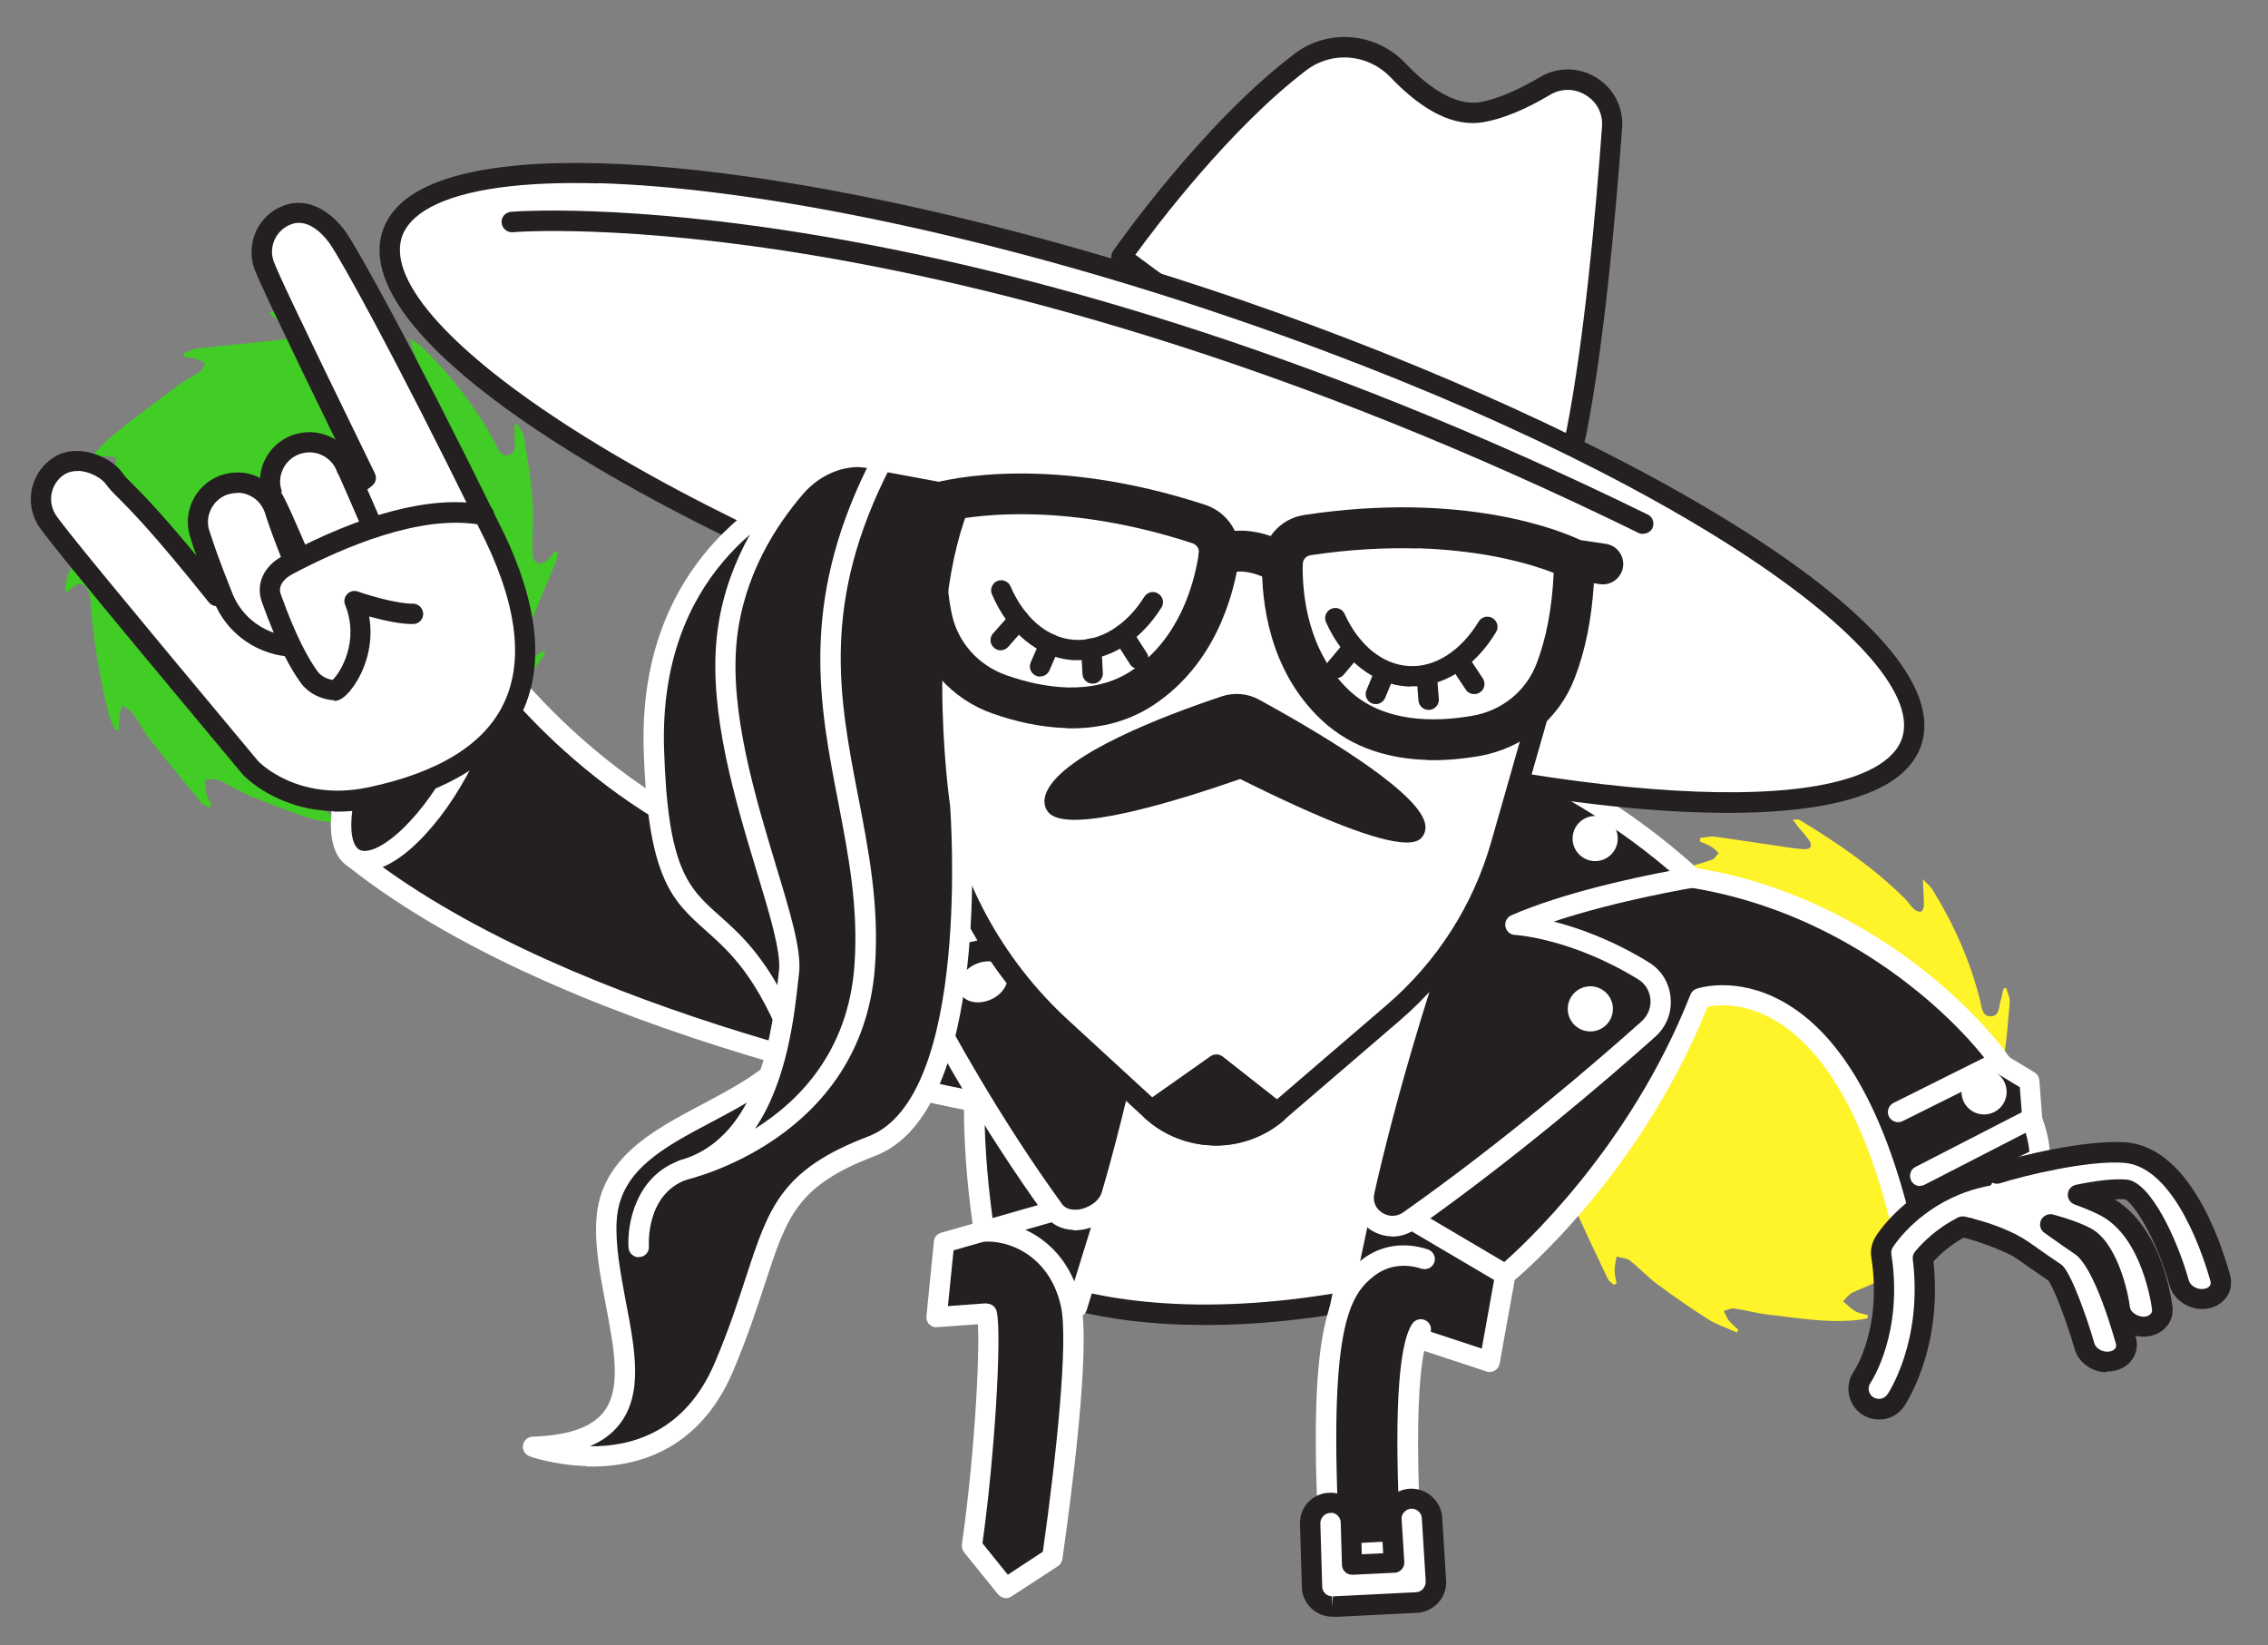 <svg width="637" height="462" viewBox="0 0 637 462" fill="none" xmlns="http://www.w3.org/2000/svg">
<rect x="0" y="0" width="637" height="462" fill="#808080" stroke="none"/>
<path d="M124.403 212.395C123.456 213.099 122.989 214.434 122.303 215.515C123.637 216.129 124.879 217.004 126.252 217.355C127.411 217.721 128.763 217.523 130.017 217.579C130.022 217.906 130.084 218.189 130.098 218.465C129.356 218.828 128.61 219.241 127.775 219.528C119.608 222.618 110.978 223.173 102.463 224.348C99.399 224.733 96.3 224.628 93.191 224.955C92.278 225.065 91.424 225.846 90.504 226.338C91.181 227.11 91.781 228.036 92.583 228.668C93.532 229.381 94.675 229.853 95.745 230.476C95.652 230.732 95.605 231.051 95.516 231.306C92.635 230.798 89.707 230.613 86.935 229.742C81.447 227.957 76.104 225.929 70.781 223.738C67.54 222.459 64.617 220.473 61.445 219.097C60.303 218.625 58.879 218.971 57.567 218.905C57.685 220.236 57.686 221.651 58.016 222.968C58.32 224.11 58.958 225.149 59.425 226.269C59.239 226.454 59 226.632 58.765 226.809C58.033 226.407 57.122 226.139 56.637 225.509C51.621 219.5 46.665 213.445 41.828 207.307C40.049 205.085 38.862 202.421 37.193 200.164C36.487 199.222 35.235 198.785 34.278 198.123C34.01 199.222 33.636 200.302 33.523 201.424C33.356 202.539 33.446 203.701 33.441 204.793C33.109 204.9 32.784 204.951 32.452 205.058C31.854 203.754 30.993 202.457 30.667 201.09C27.973 190.472 26.2 179.689 25.405 168.747C25.31 167.257 24.8 165.366 23.814 164.539C22.218 163.223 20.692 164.59 19.45 165.843C19.325 165.985 19.008 165.985 18.282 166.237C18.52 164.641 18.474 163.165 18.924 161.93C22.111 153.984 25.302 146.037 28.64 138.168C29.545 135.981 31.138 134.133 32.15 131.966C32.617 130.957 32.552 129.637 32.722 128.468C31.532 128.314 30.365 127.999 29.229 128.18C28.417 128.31 27.754 129.228 26.903 129.626C26.446 129.874 25.873 129.827 25.333 129.894C25.42 129.311 25.331 128.475 25.704 128.105C27.884 125.871 30.02 123.574 32.417 121.651C38.109 117.089 43.876 112.758 49.691 108.436C51.768 106.891 54.148 105.785 56.27 104.303C56.914 103.869 57.182 102.774 57.61 102.03C56.825 101.62 56.067 101.048 55.25 100.852C54.092 100.486 52.894 100.383 51.711 100.174C51.657 99.835 51.591 99.552 51.537 99.217C52.876 98.744 54.148 97.983 55.491 97.837C61.933 97.116 68.459 96.516 74.893 95.851C76.927 95.661 78.907 95.464 80.871 95.046C82.457 94.672 82.677 93.565 81.422 92.414C80.212 91.327 78.865 90.436 77.53 89.495C77.013 89.078 76.45 88.597 75.457 87.821C76.54 87.627 77.059 87.34 77.461 87.466C89.213 91.114 100.784 95.274 111.548 101.696C112.613 102.318 113.575 103.307 114.702 103.887C115.288 104.21 116.17 104.308 116.733 104.079C117.074 103.922 117.24 102.807 117.112 102.235C116.589 100.072 115.846 97.976 115.007 95.104C116.497 96.078 117.591 96.538 118.422 97.342C126.584 105.269 133.592 114.189 139.042 124.366C139.916 125.938 140.449 128.376 142.915 127.773C145.39 127.119 144.427 124.712 144.534 122.931C144.607 121.745 144.521 120.527 144.493 119.321C144.724 119.199 144.943 119.129 145.174 119.006C145.889 120.224 146.981 121.398 147.154 122.738C148.121 128.636 149.14 134.542 149.572 140.507C149.924 145.585 149.48 150.692 149.558 155.829C149.542 156.645 150.309 157.87 151.009 158.158C151.704 158.445 152.888 157.941 153.548 157.405C154.5 156.7 155.134 155.613 155.901 154.71C156.149 154.809 156.393 154.958 156.588 155.049C156.462 155.9 156.482 156.83 156.209 157.598C152.915 165.53 149.63 173.406 146.342 181.332C146.201 181.58 145.962 181.758 145.975 182.029C145.925 183.058 145.929 184.094 145.876 185.173C146.884 185.134 148.017 185.331 148.868 184.937C150.207 184.464 151.349 183.518 152.572 182.75C152.755 182.947 152.934 183.14 153.118 183.336C152.767 183.927 152.464 184.53 152.068 185.063C144.482 195.945 134.854 204.618 124.41 212.379L124.403 212.395Z" fill="#41CD25"/>
<path d="M520.443 362.91C519.351 363.36 518.572 364.541 517.642 365.421C518.785 366.342 519.775 367.495 521.021 368.172C522.054 368.81 523.413 368.95 524.616 369.311C524.541 369.629 524.531 369.919 524.477 370.189C523.669 370.36 522.845 370.578 521.964 370.652C513.289 371.648 504.786 370.072 496.243 369.126C493.178 368.749 490.199 367.887 487.105 367.444C486.193 367.326 485.174 367.874 484.161 368.126C484.628 369.04 484.983 370.086 485.606 370.894C486.351 371.818 487.344 372.555 488.229 373.421C488.076 373.647 487.952 373.945 487.804 374.17C485.135 372.972 482.341 372.076 479.867 370.552C474.983 367.478 470.3 364.203 465.675 360.775C462.846 358.741 460.499 356.099 457.761 353.989C456.768 353.252 455.303 353.238 454.047 352.852C453.836 354.173 453.49 355.545 453.488 356.902C453.503 358.083 453.866 359.247 454.045 360.448C453.819 360.582 453.544 360.695 453.273 360.809C452.661 360.24 451.844 359.758 451.528 359.028C448.136 351.974 444.815 344.889 441.628 337.753C440.448 335.163 439.949 332.29 438.884 329.692C438.43 328.607 437.323 327.876 436.558 326.999C436.029 328 435.402 328.955 435.017 330.015C434.582 331.055 434.384 332.205 434.113 333.261C433.764 333.284 433.437 333.254 433.089 333.276C432.829 331.865 432.311 330.398 432.33 328.992C432.318 318.038 433.24 307.149 435.149 296.345C435.422 294.878 435.391 292.919 434.638 291.876C433.412 290.209 431.598 291.161 430.087 292.071C429.93 292.178 429.623 292.101 428.858 292.167C429.479 290.678 429.796 289.235 430.535 288.149C435.571 281.225 440.612 274.301 445.775 267.49C447.188 265.591 449.185 264.19 450.697 262.336C451.397 261.473 451.657 260.177 452.108 259.085C450.992 258.644 449.938 258.053 448.792 257.95C447.973 257.878 447.106 258.605 446.183 258.783C445.679 258.911 445.135 258.725 444.595 258.658C444.822 258.114 444.941 257.282 445.393 257.014C448.054 255.383 450.687 253.678 453.482 252.401C460.118 249.372 466.77 246.586 473.466 243.819C475.859 242.83 478.437 242.34 480.857 241.423C481.588 241.16 482.116 240.165 482.713 239.547C482.052 238.958 481.458 238.218 480.714 237.827C479.681 237.189 478.544 236.796 477.449 236.304C477.479 235.961 477.485 235.67 477.515 235.333C478.928 235.202 480.347 234.776 481.686 234.964C488.108 235.842 494.583 236.859 500.983 237.789C503.001 238.104 504.97 238.398 506.976 238.474C508.606 238.5 509.09 237.48 508.155 236.057C507.248 234.706 506.16 233.513 505.096 232.273C504.697 231.742 504.27 231.138 503.496 230.142C504.594 230.22 505.168 230.068 505.527 230.289C516.027 236.704 526.227 243.572 535.09 252.434C535.971 253.298 536.662 254.493 537.612 255.33C538.101 255.787 538.931 256.098 539.534 256.014C539.903 255.945 540.337 254.905 540.353 254.319C540.375 252.094 540.168 249.88 540.059 246.89C541.265 248.199 542.212 248.913 542.822 249.896C548.794 259.581 553.404 269.945 556.195 281.147C556.657 282.885 556.577 285.38 559.116 285.399C561.675 285.371 561.332 282.801 561.871 281.101C562.233 279.969 562.447 278.767 562.716 277.591C562.969 277.529 563.199 277.514 563.453 277.453C563.847 278.808 564.619 280.214 564.458 281.555C563.952 287.511 563.493 293.486 562.451 299.375C561.549 304.385 559.867 309.228 558.685 314.228C558.469 315.015 558.913 316.39 559.522 316.841C560.125 317.29 561.397 317.09 562.168 316.733C563.264 316.282 564.144 315.383 565.109 314.696C565.325 314.853 565.526 315.057 565.692 315.193C565.361 315.987 565.153 316.894 564.7 317.571C559.564 324.455 554.45 331.287 549.321 338.166C549.124 338.373 548.848 338.486 548.794 338.752C548.494 339.738 548.244 340.743 547.928 341.776C548.915 341.985 549.966 342.453 550.887 342.28C552.301 342.149 553.64 341.512 555.014 341.066C555.144 341.302 555.269 341.533 555.399 341.769C554.915 342.256 554.473 342.767 553.959 343.185C543.938 351.879 532.48 357.929 520.453 362.897L520.443 362.91Z" fill="#FFF32A"/>
<g clip-path="url(#clip0_0_1)">
<path d="M133.764 178.546C133.764 178.546 167.029 230.451 227.244 244.962C287.516 259.474 288.534 312.061 288.534 312.061C288.534 312.061 165.079 292.951 99.527 241.098L133.707 178.545L133.764 178.546Z" fill="#241F20"/>
<path d="M288.51 314.917C288.51 314.917 288.281 314.91 288.167 314.907C286.916 314.7 163.19 295.068 97.862 243.393C96.744 242.504 96.444 241.01 97.108 239.773L131.288 177.219C131.771 176.319 132.7 175.774 133.673 175.744C134.702 175.716 135.66 176.201 136.149 177.072C136.477 177.595 169.551 228.181 227.893 242.238C289.585 257.077 291.407 311.515 291.39 312.085C291.366 312.942 291.058 313.733 290.413 314.286C289.885 314.785 289.193 314.993 288.451 314.972L288.51 314.917ZM103.263 240.348C161.585 285.197 264.962 305.049 285.431 308.659C284.049 296.966 275.743 259.539 226.594 247.743C174.891 235.303 143.195 196.524 134.067 183.982L103.263 240.348Z" fill="white"/>
<path d="M128.726 216.354C138.158 199.081 140.44 182.15 133.822 178.538C127.204 174.927 114.194 186.002 104.762 203.275C95.33 220.549 93.048 237.48 99.666 241.091C106.284 244.703 119.294 233.628 128.726 216.354Z" fill="#241F20"/>
<path d="M102.113 244.6C100.686 244.559 99.38 244.236 98.199 243.574C93.866 241.223 92.15 235.29 93.246 226.866C94.26 219.354 97.427 210.475 102.131 201.811C106.835 193.147 112.646 185.715 118.386 180.794C124.828 175.321 130.764 173.548 135.095 175.956C139.428 178.308 141.145 184.241 140.048 192.664C139.036 200.119 135.867 209.055 131.164 217.719C126.46 226.383 120.648 233.816 114.908 238.737C110.224 242.717 105.824 244.705 102.056 244.598L102.113 244.6ZM131.074 180.698C128.905 180.636 125.659 182.257 122.145 185.242C116.932 189.721 111.594 196.596 107.193 204.64C102.793 212.684 99.874 220.885 98.936 227.713C98.205 233.348 98.943 237.54 100.969 238.626C102.938 239.71 106.926 238.11 111.26 234.405C116.473 229.926 121.812 223.052 126.212 215.008C130.613 206.963 133.532 198.763 134.469 191.934C135.201 186.299 134.463 182.108 132.437 181.022C132.042 180.839 131.588 180.712 131.074 180.698Z" fill="white"/>
<path d="M289.731 334.261L277.929 353.406C277.929 353.406 289.144 366.922 329.656 368.989C370.111 371.054 408.932 358.277 408.932 358.277L425.672 229.872L298.115 288.626L289.729 334.318L289.731 334.261Z" fill="white"/>
<path d="M333.513 372.012C332.199 371.975 330.829 371.936 329.459 371.897C288.206 369.751 276.201 355.87 275.704 355.285C274.93 354.349 274.853 353.033 275.455 351.964L286.959 333.268L295.216 288.086C295.356 287.176 296.007 286.395 296.818 286.018L424.375 227.265C425.301 226.834 426.441 226.924 427.28 227.576C428.12 228.171 428.548 229.212 428.404 230.236L411.664 358.641C411.519 359.722 410.751 360.614 409.711 360.984C408.154 361.511 372.452 373.12 333.455 372.01L333.513 372.012ZM281.6 352.882C285.677 356.197 298.982 364.574 329.794 366.136C364.545 367.868 398.47 358.436 406.308 356.089L422.165 234.628L300.631 290.583L292.515 334.797C292.505 335.14 292.324 335.477 292.145 335.758L281.543 352.88L281.6 352.882Z" fill="#241F20"/>
<path d="M277.998 355.007C277.998 355.007 271.206 322.594 274.55 293.439L240.868 252.148L281.013 237.009L321.577 249.304L306.79 353.256L277.998 355.007Z" fill="#241F20"/>
<path d="M277.916 357.861C276.603 357.824 275.487 356.878 275.18 355.613C274.932 354.292 268.501 323.259 271.553 294.325L238.645 253.97C238.094 253.269 237.836 252.29 238.088 251.441C238.343 250.534 238.992 249.81 239.858 249.491L280.003 234.353C280.58 234.14 281.21 234.101 281.833 234.29L322.397 246.585C323.758 246.966 324.577 248.304 324.422 249.728L309.635 353.68C309.425 355.045 308.31 356.042 306.994 356.118L278.202 357.87C278.202 357.87 278.03 357.865 277.973 357.863L277.916 357.861ZM245.575 253.425L276.773 291.617C277.271 292.203 277.476 293.008 277.398 293.749C274.664 317.551 278.882 344.007 280.369 351.99L304.297 350.5L318.378 251.269L281.1 239.982L245.576 253.368L245.575 253.425Z" fill="white"/>
<path d="M422.77 357.928C422.77 357.928 458.337 328.948 477.434 280.362C477.434 280.362 515.459 267.448 533.967 343.955L572.728 325.235C572.728 325.235 574.172 316.649 562.989 299.992C551.806 283.336 519.625 253.57 475.199 246.478L425.615 229.871L392.679 357.129L422.711 357.984L422.77 357.928Z" fill="#241F20"/>
<path d="M422.689 360.782L392.656 359.928C391.8 359.903 390.955 359.479 390.46 358.78C389.966 358.08 389.762 357.217 389.957 356.366L422.837 229.106C423.031 228.312 423.562 227.699 424.259 227.319C424.955 226.938 425.756 226.904 426.551 227.098L476.135 243.706C522.608 251.141 554.909 282.738 565.379 298.347C576.891 315.47 575.772 324.693 575.573 325.658C575.432 326.569 574.839 327.351 574.026 327.785L535.265 346.506C534.512 346.884 533.598 346.858 532.809 346.493C532.019 346.128 531.468 345.426 531.264 344.564C522.06 306.54 508.08 291.803 497.954 286.202C489.46 281.447 482.355 282.158 479.596 282.708C460.347 330.605 426.113 358.938 424.651 360.096C424.124 360.538 423.432 360.747 422.747 360.727L422.689 360.782ZM396.416 354.322L421.766 355.043C427.097 350.453 457.775 322.591 474.778 279.315C475.087 278.524 475.733 277.914 476.54 277.651C477.002 277.493 487.557 274.023 500.498 281.132C516.195 289.749 528.09 309.511 535.912 339.84L569.979 323.443C569.774 320.58 568.442 313.173 560.658 301.583C550.625 286.672 519.771 256.487 474.777 249.265L427.682 233.529L396.416 354.322Z" fill="white"/>
<path d="M383.206 334.579L376.07 368.482L418.416 382.427L422.77 357.928L383.206 334.579Z" fill="#241F20"/>
<path d="M418.334 385.281C418.334 385.281 417.763 385.265 417.538 385.144L375.193 371.199C373.834 370.76 373.018 369.309 373.287 367.888L380.423 333.986C380.621 333.078 381.213 332.352 382.081 331.977C382.948 331.601 383.919 331.629 384.705 332.108L424.269 355.457C425.28 356.057 425.819 357.215 425.614 358.409L421.202 382.906C421.065 383.702 420.587 384.431 419.832 384.866C419.367 385.139 418.848 385.295 418.277 385.279L418.334 385.281ZM379.382 366.577L416.179 378.707L419.641 359.439L385.191 339.149L379.38 366.634L379.382 366.577Z" fill="white"/>
<path d="M422.003 212.23C422.003 212.23 449.533 222.725 475.26 246.366C475.26 246.366 444.774 251.382 425.624 259.692C425.624 259.692 441.945 260.442 461.6 272.541C467.441 276.135 468.12 284.381 463.02 288.921C449.768 300.769 424.112 322.833 395.715 342.819C389.709 347.047 381.633 341.676 383.208 334.522C388.434 311.534 399.701 269.009 422.005 212.172L422.003 212.23Z" fill="#241F20"/>
<path d="M390.733 347.19C388.735 347.134 386.753 346.506 384.957 345.369C381.199 342.863 379.385 338.355 380.423 333.986C386.174 308.613 397.595 266.721 419.345 211.24C419.902 209.77 421.578 209.075 423.048 209.631C424.179 210.063 451.364 220.606 477.202 244.364C477.98 245.129 478.292 246.223 477.976 247.3C477.659 248.376 476.78 249.151 475.69 249.291C475.462 249.285 454.218 252.851 436.392 258.799C443.199 260.535 452.648 263.832 463.094 270.242C466.633 272.399 468.871 276.062 469.211 280.185C469.606 284.366 468.007 288.377 464.899 291.145C451.941 302.716 425.991 325.057 397.359 345.265C395.378 346.637 393.073 347.314 390.789 347.249L390.733 347.19ZM423.553 215.987C402.651 269.778 391.551 310.423 385.99 335.173C385.528 337.33 386.328 339.353 388.179 340.548C389.638 341.504 391.91 341.968 394.067 340.487C422.464 320.501 448.239 298.269 461.08 286.809C462.84 285.202 463.761 282.943 463.542 280.595C463.323 278.246 462.067 276.211 460.101 275.012C441.4 263.512 425.656 262.549 425.485 262.544C424.172 262.507 423.058 261.504 422.809 260.183C422.561 258.862 423.284 257.569 424.499 257.032C438.849 250.756 459.087 246.419 468.967 244.587C449.833 228.218 430.496 218.984 423.612 215.932L423.553 215.987Z" fill="white"/>
<path d="M446.485 289.65C449.985 289.749 452.903 286.993 453.003 283.494C453.102 279.995 450.346 277.077 446.845 276.977C443.345 276.878 440.427 279.634 440.327 283.133C440.228 286.632 442.985 289.55 446.485 289.65Z" fill="white"/>
<path d="M447.846 241.815C451.346 241.915 454.265 239.158 454.364 235.659C454.464 232.16 451.707 229.242 448.207 229.143C444.707 229.043 441.788 231.799 441.689 235.298C441.589 238.798 444.346 241.715 447.846 241.815Z" fill="white"/>
<path d="M312.267 335.474L302.512 367.017L263.059 369.893L265.142 348.929L312.267 335.474Z" fill="#241F20"/>
<path d="M262.978 372.747C262.236 372.725 261.559 372.421 261.003 371.891C260.391 371.302 260.13 370.438 260.21 369.64L262.294 348.619C262.385 347.422 263.212 346.474 264.363 346.164L311.489 332.709C312.469 332.395 313.603 332.712 314.324 333.476C315.045 334.239 315.3 335.332 314.987 336.294L305.232 367.837C304.914 368.97 303.863 369.74 302.718 369.822L263.265 372.698C263.265 372.698 263.094 372.693 262.98 372.69L262.978 372.747ZM267.822 351.119L266.234 366.784L300.362 364.27L307.977 339.636L267.822 351.119Z" fill="white"/>
<path d="M334.849 218.661C334.849 218.661 303.107 221.642 266.68 236.658C266.68 236.658 293.672 247.995 308.081 259.717C308.081 259.717 291.939 256.687 267.019 262.89C259.653 264.737 254.936 271.858 257.646 277.019C264.634 290.472 278.598 315.835 296.141 339.928C299.882 345.004 310.305 342.159 312.267 335.474C318.535 314.001 328.477 273.894 334.849 218.661Z" fill="#241F20"/>
<path d="M301.528 345.394C298.331 345.303 295.512 343.966 293.807 341.632C276.044 317.247 261.918 291.537 255.036 278.373C253.573 275.589 253.61 272.277 255.014 269.118C256.964 264.832 261.29 261.413 266.241 260.126C279.707 256.796 290.642 256.078 298.012 256.117C283.869 247.088 265.689 239.372 265.519 239.31C264.446 238.88 263.79 237.833 263.765 236.69C263.798 235.548 264.457 234.481 265.555 234.056C301.982 219.039 333.213 215.929 334.529 215.853C335.389 215.763 336.237 216.073 336.847 216.718C337.459 217.307 337.72 218.171 337.639 219.026C331.418 272.949 321.832 312.609 314.928 336.349C313.66 340.769 309.329 344.359 304.159 345.298C303.241 345.443 302.324 345.531 301.468 345.507L301.528 345.394ZM299.734 261.879C292.825 261.682 281.612 262.163 267.684 265.651C264.403 266.472 261.482 268.731 260.262 271.438C259.774 272.51 259.328 274.154 260.14 275.719C266.912 288.766 280.874 314.185 298.416 338.279C299.297 339.446 301.111 339.955 303.235 339.616C305.705 339.172 308.667 337.485 309.489 334.709C316.201 311.706 325.399 273.635 331.556 221.938C323.065 223.124 300.159 226.871 273.99 236.809C282.958 240.949 299.413 249.073 309.8 257.538C310.805 258.366 311.109 259.746 310.561 260.93C310.013 262.114 308.737 262.763 307.429 262.555C307.372 262.553 304.585 262.074 299.618 261.932L299.734 261.879Z" fill="white"/>
<path d="M269.947 274.456C268.316 277.552 269.77 280.678 273.237 281.348C276.703 282.018 280.757 280.134 282.39 276.981C284.022 273.828 282.567 270.759 279.1 270.089C275.633 269.419 271.58 271.303 269.947 274.456Z" fill="white"/>
<path d="M292.073 231.897C290.442 234.992 291.896 238.119 295.362 238.789C298.829 239.459 302.883 237.575 304.515 234.422C306.148 231.269 304.692 228.2 301.226 227.53C297.759 226.86 293.705 228.744 292.073 231.897Z" fill="white"/>
<path d="M539.329 330.225L570.818 314.04L570.086 303.622L561.268 298.23L533.154 312.283" fill="#241F20"/>
<path d="M539.248 333.079C538.22 333.05 537.264 332.509 536.778 331.524C536.074 330.133 536.582 328.376 538.03 327.675L567.837 312.356L567.295 305.314L561.06 301.537L534.396 314.832C533.004 315.535 531.249 314.971 530.546 313.58C529.842 312.188 530.407 310.434 531.798 309.731L559.853 295.733C560.723 295.301 561.75 295.33 562.594 295.811L571.413 301.146C572.2 301.626 572.691 302.439 572.779 303.356L573.568 313.776C573.65 314.921 573.048 315.989 572.004 316.531L540.515 332.716C540.052 332.931 539.592 333.032 539.135 333.019L539.248 333.079Z" fill="white"/>
<path d="M557.077 312.964C560.577 313.063 563.495 310.307 563.595 306.808C563.695 303.309 560.938 300.391 557.438 300.292C553.938 300.192 551.019 302.948 550.92 306.447C550.82 309.947 553.577 312.864 557.077 312.964Z" fill="white"/>
<path d="M314.961 72.189C314.961 72.189 339.446 37.067 365.263 17.407C373.673 11.019 385.414 12.096 392.682 19.73C399.063 26.424 407.677 32.953 416.29 31.485C421.975 30.504 428.231 27.54 433.986 24.105C442.646 18.981 453.541 25.69 452.798 35.723C451.026 59.838 447.842 95.395 442.827 121.017C434.592 163.401 314.963 72.132 314.963 72.132L314.961 72.189Z" fill="white"/>
<path d="M427.227 135.084C391.828 134.076 316.707 77.095 313.241 74.425C312.011 73.476 311.774 71.756 312.609 70.523C313.622 69.066 337.626 34.787 363.556 15.13C373.019 7.916 386.472 9.041 394.738 17.789C400.175 23.485 408.219 29.998 415.742 28.67C420.394 27.831 426.061 25.479 432.513 21.663C437.454 18.719 443.566 18.779 448.394 21.83C453.28 24.825 456.039 30.274 455.591 35.974C453.736 61 450.564 96.158 445.611 121.611C444.468 127.634 441.09 131.879 435.891 133.845C433.407 134.803 430.425 135.175 427.17 135.082L427.227 135.084ZM318.922 71.559C345.663 91.687 412.383 136.661 433.93 128.476C437.28 127.201 439.237 124.686 440.041 120.538C444.929 95.369 448.152 60.441 449.945 35.585C450.22 31.936 448.543 28.632 445.397 26.715C442.309 24.799 438.539 24.748 435.401 26.601C428.367 30.8 422.065 33.363 416.725 34.296C408.627 35.723 399.891 31.475 390.568 21.726C384.299 15.149 374.153 14.232 366.97 19.683C345.477 35.982 324.693 63.554 318.865 71.558L318.922 71.559Z" fill="#241F20"/>
<path d="M537.165 207.51C529.126 236.987 427.003 229.282 309.029 190.276C191.053 151.327 101.948 95.833 109.93 66.353C117.968 36.876 220.091 44.581 338.065 83.587C456.041 122.536 545.147 178.03 537.165 207.51Z" fill="white"/>
<path d="M478.291 228.171C435.012 226.939 373.421 214.617 308.15 193.05C201.893 157.92 97.695 100.682 107.205 65.705C108.607 60.603 112.328 56.367 118.246 53.222C148.885 36.784 239.646 48.166 338.939 80.984C445.195 116.115 549.394 173.352 539.884 208.33C538.482 213.431 534.761 217.667 528.843 220.812C518.34 226.454 500.787 228.811 478.291 228.171ZM168.123 51.5C146.94 50.897 130.536 53.058 120.963 58.155C116.436 60.597 113.665 63.603 112.707 67.118C106.068 91.609 183.723 145.863 309.906 187.559C406.314 219.381 497.233 231.224 526.131 215.708C530.658 213.266 533.429 210.26 534.386 206.745C541.083 182.256 463.428 128.002 337.188 86.304C272.765 65.047 210.775 52.657 168.125 51.443L168.123 51.5Z" fill="#241F20"/>
<path d="M143.758 62.346C143.758 62.346 266.012 51.373 461.514 147.085L143.758 62.346Z" fill="white"/>
<path d="M461.433 149.94C461.033 149.928 460.635 149.86 460.24 149.677C267.839 55.423 145.223 65.073 144.019 65.21C142.472 65.337 141.076 64.212 140.893 62.607C140.71 61.003 141.891 59.665 143.496 59.482C144.7 59.345 268.807 49.51 462.788 144.494C464.197 145.162 464.776 146.893 464.108 148.302C463.622 149.316 462.519 149.913 461.434 149.882L461.433 149.94Z" fill="#241F20"/>
<path d="M298.117 288.569L323.455 311.798C333.367 320.935 348.559 321.196 358.809 312.405L391.377 284.425C405.904 271.927 416.429 255.488 421.696 237.072L444.986 155.584L375.828 148.131L357.174 155.027L342.501 154.609L331.563 143.387L278.184 137.64C278.184 137.64 252.891 163.027 262.241 221.964C266.313 247.559 279.074 271.002 298.117 288.569Z" fill="white"/>
<path d="M340.546 321.654C333.695 321.459 326.854 318.865 321.452 313.912L296.115 290.625C276.513 272.643 263.432 248.391 259.315 222.395C249.814 162.711 275.011 136.693 276.07 135.637C276.659 135.026 277.582 134.709 278.38 134.789L331.759 140.536C332.444 140.555 333.062 140.916 333.506 141.385L343.61 151.785L356.571 152.154L374.705 145.414C375.11 145.255 375.568 145.21 376.023 145.281L445.182 152.733C446.037 152.815 446.766 153.293 447.26 153.992C447.755 154.692 447.844 155.551 447.65 156.346L424.36 237.833C418.905 256.816 408.139 273.705 393.144 286.589L360.576 314.569C354.836 319.49 347.626 321.855 340.546 321.654ZM279.299 140.642C275.039 145.777 257.002 171.142 264.997 221.529C268.921 246.263 281.35 269.353 300.006 286.452L325.343 309.738C334.197 317.874 347.79 318.09 356.871 310.236L389.438 282.256C403.613 270.091 413.779 254.213 418.86 236.305L441.202 158.047L376.087 151.052L358.069 157.738C357.723 157.842 357.377 157.946 356.977 157.935L342.304 157.517C341.561 157.496 340.884 157.191 340.328 156.661L330.113 146.145L279.24 140.698L279.299 140.642Z" fill="#241F20"/>
<path d="M232.739 134.233C232.739 134.233 181.69 149.004 183.655 210.473C185.563 271.94 204.034 243.33 223.598 294.788L232.739 134.233Z" fill="#241F20"/>
<path d="M223.574 297.644C222.432 297.612 221.424 296.897 220.998 295.8C212.809 274.315 205.118 267.469 198.32 261.391C188.791 252.894 181.935 246.814 180.796 210.563C178.816 147.608 231.442 131.625 231.961 131.468C232.882 131.209 233.791 131.406 234.517 131.998C235.243 132.59 235.618 133.458 235.592 134.371L226.451 294.927C226.412 296.297 225.353 297.352 224.032 297.6C223.861 297.595 223.69 297.59 223.518 297.585L223.574 297.644ZM229.65 138.372C218.029 143.126 184.947 161.094 186.515 210.383C187.553 244.175 193.348 249.367 202.098 257.157C207.726 262.173 214.469 268.192 221.433 282.501L229.65 138.372Z" fill="white"/>
<path d="M149.738 406.314C149.738 406.314 188.023 420.372 203.523 383.737C219.025 347.045 213.514 333.863 244.999 321.848C276.483 309.833 269.777 226.235 269.777 226.235C269.777 226.235 260.954 164.799 279.052 135.265L247.732 129.461C247.732 129.461 220.264 158.957 220.996 211.536C221.728 264.114 239.183 275.237 223.655 294.79C208.184 314.344 172.121 316.574 170.409 342.576C168.698 368.578 192.694 404.852 149.738 406.314Z" fill="#241F20"/>
<path d="M164.785 411.713C155.706 411.454 148.918 409.033 148.749 408.971C147.448 408.477 146.685 407.198 146.895 405.833C147.105 404.468 148.277 403.473 149.591 403.454C159.544 403.108 166.007 400.893 169.442 396.649C174.715 390.058 172.468 378.683 170.182 366.621C168.642 358.522 166.995 350.134 167.499 342.436C168.617 325.272 183.121 317.573 197.161 310.146C206.154 305.375 215.494 300.442 221.304 293.066C229.306 282.954 227.63 275.594 224.335 260.875C221.795 249.72 218.345 234.426 218.022 211.622C217.25 158.471 244.38 128.794 245.5 127.569C246.149 126.845 247.13 126.53 248.096 126.729L279.416 132.533C280.324 132.731 281.108 133.324 281.483 134.192C281.858 135.059 281.773 136.028 281.292 136.871C263.973 165.171 272.317 225.336 272.415 225.91C272.711 229.575 278.878 312.015 245.777 324.612C223.826 332.956 221.068 341.504 214.935 360.239C212.621 367.257 210.053 375.182 205.946 384.948C196.205 407.979 177.914 412.2 164.61 411.822L164.785 411.713ZM248.788 132.518C243.934 138.436 223.195 166.41 223.799 211.444C224.137 233.676 227.483 248.625 229.974 259.493C233.477 274.96 235.554 284.274 225.835 296.509C219.255 304.834 209.393 310.037 199.878 315.079C186.07 322.399 174.118 328.742 173.206 342.713C172.779 349.67 174.322 357.712 175.758 365.465C178.349 378.85 180.787 391.545 173.857 400.145C171.841 402.716 169.099 404.694 165.686 406.14C177.224 406.297 192.482 402.275 200.814 382.574C204.857 373.035 207.365 365.222 209.618 358.317C215.938 339.073 219.383 328.431 243.876 319.131C272.992 308.02 266.892 227.238 266.859 226.38C266.524 224.086 258.741 168.278 274.537 137.307L248.731 132.517L248.788 132.518Z" fill="white"/>
<path d="M247.676 129.402C239.415 126.539 229.907 129.353 223.35 136.879C215.315 146.133 205.987 160.664 204.079 179.519C200.59 213.754 223.209 258.272 221.595 272.794C219.982 287.316 217.01 321.451 191.78 328.559C191.78 328.559 239.439 318.433 242.841 271.171C246.245 223.851 216.414 189.811 247.618 129.457L247.676 129.402Z" fill="#241F20"/>
<path d="M191.756 331.415C190.5 331.379 189.382 330.491 189.075 329.225C188.718 327.73 189.618 326.213 191.058 325.797C213.697 319.414 217.033 288.546 218.654 273.739L218.804 272.486C219.352 267.303 216.222 256.817 212.511 244.657C206.557 224.95 199.14 200.459 201.288 179.211C203.279 159.444 213.254 144.247 221.232 134.99C228.44 126.683 239.219 123.391 248.611 126.686C249.404 126.937 250.014 127.583 250.336 128.335C250.657 129.087 250.576 129.941 250.267 130.732C230.435 169.015 235.617 195.727 241.099 223.99C243.988 238.926 246.976 254.379 245.75 271.368C242.245 320.227 192.96 331.278 192.442 331.378C192.214 331.371 191.984 331.422 191.756 331.415ZM241.626 131.172C235.86 131.008 229.897 133.695 225.524 138.769C218.079 147.412 208.821 161.487 206.927 179.829C204.871 199.879 212.133 223.794 217.928 243.04C221.951 256.294 225.138 266.782 224.442 273.161L224.292 274.413C223.129 285.177 221.118 303.63 212.052 316.968C224.502 309.21 238.272 295.206 239.988 271.032C241.135 254.841 238.345 240.422 235.409 225.142C230.127 197.913 224.699 169.766 243.506 131.397C242.879 131.322 242.253 131.247 241.625 131.229L241.626 131.172Z" fill="white"/>
<path d="M179.392 350.201C179.392 350.201 178.211 333.486 191.835 328.618L179.392 350.201Z" fill="#241F20"/>
<path d="M179.311 353.055C177.884 353.015 176.658 351.894 176.529 350.405C176.087 343.88 178.472 330.352 190.884 325.906C192.384 325.377 194.019 326.167 194.549 327.61C195.078 329.11 194.289 330.745 192.845 331.275C181.413 335.405 182.214 349.425 182.255 349.997C182.383 351.543 181.2 352.938 179.598 353.006C179.484 353.003 179.427 353.001 179.313 352.998L179.311 353.055Z" fill="white"/>
<path d="M323.398 311.797C333.309 320.934 348.502 321.195 358.752 312.403L341.649 298.948L323.398 311.797Z" fill="#241F20"/>
<path d="M340.546 321.654C333.695 321.459 326.854 318.865 321.452 313.912C320.841 313.324 320.465 312.456 320.547 311.601C320.571 310.745 321.051 309.959 321.75 309.465L340.002 296.616C341.05 295.903 342.421 295.942 343.427 296.714L360.53 310.169C361.2 310.702 361.577 311.512 361.61 312.37C361.586 313.226 361.278 314.017 360.632 314.627C354.892 319.549 347.681 321.914 340.602 321.713L340.546 321.654ZM328.194 311.933C335.932 317.124 346.156 317.3 354.069 312.327L341.549 302.487L328.194 311.933Z" fill="#241F20"/>
<path d="M352.434 199.109C349.847 197.665 346.768 197.406 343.941 198.354C332.288 202.249 301.17 213.418 296.597 223.513C290.928 235.977 348.534 215.68 348.534 215.68C348.534 215.68 401.435 242.208 397.287 231.35C393.883 222.455 363.575 205.196 352.491 199.111L352.434 199.109Z" fill="#241F20"/>
<path d="M394.681 236.588C387.145 236.374 371.658 230.392 348.332 218.759C330.152 225.097 300.176 234.298 294.577 228.255C293.745 227.374 292.601 225.399 294.003 222.297C298.819 211.694 326.838 201.009 343.049 195.586C346.683 194.375 350.502 194.713 353.821 196.578C369.518 205.194 396.383 220.984 399.946 230.283C401.063 233.228 399.644 234.901 398.998 235.511C398.118 236.286 396.68 236.645 394.681 236.588ZM348.615 212.826C349.015 212.837 349.411 212.963 349.806 213.145C366.933 221.745 387.258 230.379 393.865 231.138C389.806 225.195 373.555 213.936 351.048 201.641C349.134 200.615 346.912 200.38 344.836 201.064C319.625 209.487 302.226 218.475 299.253 224.56C304.239 226.073 327.668 219.999 347.583 212.968C347.929 212.863 348.273 212.816 348.615 212.826Z" fill="#241F20"/>
<path d="M299.482 204.458C292.003 204.245 284.853 202.499 278.968 200.446C267.142 196.339 258.564 186.554 256.052 174.429C254.394 166.441 254.138 157.35 255.168 147.268L253.398 147.217C250.258 147.128 247.76 144.543 247.849 141.404C247.938 138.264 250.524 135.767 253.666 135.799L260.86 136.004C266.564 134.338 295.382 127.675 338.467 141.755C344.978 143.883 349.022 150.339 347.971 157.165C346.421 167.461 341.252 186.451 324.185 197.848C316.321 203.109 307.646 204.747 299.424 204.513L299.482 204.458ZM266.739 146.283C265.547 156.018 265.7 164.706 267.26 172.12C268.912 180.336 274.727 186.843 282.704 189.641C292.662 193.124 306.817 195.697 317.885 188.3C331.282 179.369 335.437 163.892 336.707 155.416C336.914 154.165 336.147 153 334.959 152.567C300.253 141.239 275.477 144.418 266.797 146.228L266.739 146.283Z" fill="#241F20"/>
<path d="M400.827 213.398C390.721 213.11 379.886 210.345 371.203 202.214C356.231 188.192 354.331 168.6 354.456 158.206C354.593 151.355 359.557 145.612 366.385 144.606C411.207 137.827 438.542 149.117 443.898 151.668L451.011 152.728C454.141 153.16 456.287 156.077 455.855 159.207C455.366 162.335 452.505 164.482 449.374 164.05L447.668 163.773C447.037 173.866 445.241 182.784 442.281 190.413C437.837 201.997 427.776 210.166 415.429 212.328C411.008 213.059 406.021 213.603 400.825 213.455L400.827 213.398ZM398.06 154.02C389.324 153.771 379.311 154.229 368.121 155.91C366.858 156.103 365.915 157.104 365.878 158.417C365.75 166.925 367.238 182.906 378.982 193.924C388.666 202.997 403.071 202.836 413.465 201.018C421.848 199.6 428.634 194.08 431.599 186.281C434.314 179.217 435.928 170.694 436.379 160.881C430.728 158.663 417.531 154.517 398.062 153.963L398.06 154.02Z" fill="#241F20"/>
<path d="M360.061 164.021C359.205 163.997 358.353 163.801 357.51 163.32C349.35 158.918 345.634 160.983 345.577 160.981C343.065 162.909 339.652 162.355 337.723 159.844C335.795 157.332 336.413 153.694 338.869 151.707C339.745 151.046 348.027 145.169 362.941 153.192C365.698 154.698 366.742 158.156 365.235 160.912C364.151 162.881 362.12 163.966 360.065 163.907L360.061 164.021Z" fill="#241F20"/>
<path d="M302.196 185.397C301.854 185.387 301.454 185.376 301.111 185.366C291.646 184.64 283.215 177.716 278.608 166.902C277.964 165.455 278.698 163.762 280.086 163.173C281.533 162.529 283.226 163.262 283.815 164.65C287.621 173.499 294.204 179.114 301.559 179.666C308.858 180.216 316.299 175.744 321.388 167.605C322.226 166.258 324.009 165.852 325.3 166.688C326.647 167.526 327.054 169.309 326.217 170.599C320.173 180.196 311.274 185.655 302.196 185.397Z" fill="#241F20"/>
<path d="M280.961 182.622C280.333 182.604 279.654 182.356 279.153 181.885C277.984 180.823 277.863 179.049 278.925 177.879L284.061 172.084C285.123 170.915 286.898 170.794 288.067 171.855C289.237 172.917 289.358 174.691 288.296 175.861L283.16 181.656C282.57 182.325 281.76 182.644 280.961 182.622Z" fill="#241F20"/>
<path d="M292.064 190.022C291.722 190.012 291.381 189.945 290.986 189.762C289.518 189.149 288.88 187.474 289.493 186.007L292.244 179.686C292.858 178.219 294.533 177.581 296.001 178.194C297.469 178.807 298.107 180.482 297.494 181.95L294.743 188.27C294.254 189.398 293.151 189.995 292.066 189.964L292.064 190.022Z" fill="#241F20"/>
<path d="M306.809 191.984C305.324 191.941 304.101 190.764 304.029 189.277L303.656 182.296C303.586 180.752 304.768 179.357 306.37 179.289C307.917 179.161 309.31 180.401 309.379 182.002L309.751 188.983C309.822 190.527 308.639 191.922 307.037 191.99C306.98 191.989 306.866 191.985 306.809 191.984Z" fill="#241F20"/>
<path d="M319.669 187.837C318.756 187.811 317.855 187.328 317.364 186.514L313.042 179.764C312.223 178.427 312.616 176.667 313.896 175.847C315.234 175.028 316.996 175.364 317.815 176.701L322.137 183.451C322.956 184.788 322.563 186.548 321.283 187.368C320.759 187.696 320.24 187.853 319.669 187.837Z" fill="#241F20"/>
<path d="M395.984 192.808C395.984 192.808 395.585 192.797 395.356 192.79C385.887 192.235 377.277 185.534 372.441 174.771C371.796 173.324 372.416 171.628 373.863 170.984C375.31 170.34 377.007 170.959 377.651 172.406C381.631 181.145 388.331 186.649 395.692 187.03C402.992 187.523 410.327 182.762 415.304 174.563C416.085 173.214 417.869 172.751 419.217 173.589C420.565 174.427 421.03 176.154 420.191 177.501C414.253 187.387 405.293 193.016 395.986 192.751L395.984 192.808Z" fill="#241F20"/>
<path d="M375.136 190.501C374.508 190.483 373.886 190.237 373.384 189.823C372.155 188.816 372.036 186.985 373.041 185.814L378.009 179.9C379.014 178.729 380.848 178.552 382.019 179.557C383.247 180.563 383.367 182.394 382.362 183.565L377.394 189.48C376.803 190.148 375.992 190.525 375.136 190.501Z" fill="#241F20"/>
<path d="M386.359 197.733C386.016 197.723 385.675 197.656 385.336 197.532C383.868 196.919 383.172 195.243 383.784 193.832L386.423 187.452C387.036 185.984 388.713 185.289 390.124 185.9C391.592 186.513 392.287 188.19 391.676 189.601L389.037 195.981C388.548 197.11 387.443 197.764 386.302 197.731L386.359 197.733Z" fill="#241F20"/>
<path d="M401.169 199.354C399.742 199.313 398.517 198.193 398.388 196.704L397.842 189.776C397.715 188.23 398.897 186.835 400.501 186.71C402.045 186.639 403.442 187.765 403.568 189.368L404.113 196.296C404.241 197.842 403.058 199.236 401.455 199.362C401.341 199.359 401.226 199.356 401.169 199.354Z" fill="#241F20"/>
<path d="M413.981 194.92C413.068 194.894 412.223 194.47 411.674 193.655L407.237 186.958C406.36 185.62 406.696 183.858 408.035 182.982C409.318 182.105 411.136 182.442 412.013 183.781L416.451 190.477C417.327 191.816 416.991 193.577 415.652 194.453C415.128 194.781 414.552 194.936 413.981 194.92Z" fill="#241F20"/>
<path d="M565.185 329.248C559.574 329.602 553.302 331.137 549.081 332.902C535.899 338.297 529.502 348.227 529.2 348.789C528.481 349.969 528.156 351.33 528.403 352.709C531.638 373.538 523.333 386.27 522.974 386.831C521.187 389.408 521.885 392.97 524.463 394.757C527.041 396.544 530.602 395.903 532.391 393.269C532.867 392.597 543.011 377.518 540.042 353.326C541.76 351.204 545.412 347.366 551.208 344.503C551.208 344.503 567.671 348.285 577.352 357.472" fill="white"/>
<path d="M527.439 398.612C525.784 398.565 524.198 398.063 522.854 397.111C518.987 394.43 517.996 389.089 520.621 385.222C520.919 384.773 528.683 372.997 525.591 353.143C525.248 351.133 525.708 349.033 526.786 347.293C527.505 346.113 534.194 335.963 548.014 330.244C552.87 328.269 559.542 326.745 565.038 326.387C566.582 326.317 567.977 327.499 568.048 329.043C568.175 330.589 566.935 331.982 565.391 332.053C560.467 332.37 554.487 333.685 550.207 335.505C537.834 340.58 531.855 349.893 531.615 350.286C531.256 350.847 531.121 351.586 531.217 352.217C534.647 374.252 525.689 387.822 525.331 388.383C524.437 389.672 524.786 391.453 526.075 392.346C526.692 392.764 527.488 392.901 528.233 392.808C528.98 392.658 529.621 392.219 530.096 391.604C530.215 391.436 540.115 376.864 537.233 353.645C537.14 352.9 537.334 352.106 537.866 351.493C539.701 349.26 543.707 345.032 549.968 341.897C550.547 341.628 551.237 341.476 551.86 341.665C552.542 341.799 569.231 345.701 579.356 355.359C580.525 356.42 580.531 358.248 579.469 359.418C578.408 360.53 576.578 360.592 575.408 359.531C567.731 352.228 555.208 348.501 551.579 347.541C547.515 349.768 544.697 352.43 543.044 354.268C545.657 378.907 535.22 394.263 534.801 394.937C533.491 396.785 531.568 398.101 529.328 398.495C528.697 398.591 528.124 398.632 527.496 398.614L527.439 398.612Z" fill="#241F20"/>
<path d="M553.198 344.845L551.15 344.501C556.55 345.512 563.793 348.003 568.218 351.157C572.083 353.895 575.781 356.457 577.295 357.471C579.015 359.291 582.799 368.882 585.452 378.041C586.228 380.919 589.544 382.842 592.699 382.417C595.911 381.995 597.815 379.364 596.981 376.541C592.666 361.507 588.35 352.53 584.257 349.785C582.743 348.771 579.437 346.449 575.796 343.889C579.197 344.842 582.765 345.972 585.749 347.543C591.438 350.447 594.645 362.249 595.295 367.524C595.613 370.389 598.576 372.701 601.833 372.68C605.091 372.658 607.442 370.383 607.123 367.517C606.844 365.281 604.095 345.437 590.857 338.719C588.549 337.511 586.006 336.524 583.459 335.652C588.345 334.648 593.221 333.987 596.872 334.206C600.92 334.492 608.214 347.268 611.894 360.512C612.728 363.335 615.927 365.369 619.082 364.944C622.292 364.579 624.253 361.949 623.419 359.126C621.19 351.122 612.735 324.945 596.48 323.854C585.929 323.154 568.094 327.388 560.713 329.749" fill="white"/>
<path d="M591.53 385.355C587.419 385.238 583.724 382.562 582.688 378.819C579.982 369.487 576.612 361.393 575.348 359.643C573.609 358.508 570.192 356.069 566.551 353.509C562.295 350.474 555.33 348.219 550.612 347.342C549.077 347.07 548.035 345.555 548.307 344.02C548.579 342.486 550.093 341.5 551.63 341.716L553.677 342.059C553.677 342.059 554.245 342.19 554.47 342.311C559.519 343.597 565.625 345.884 569.828 348.803C573.693 351.541 577.279 354.043 578.85 355.059C579.018 355.178 579.186 355.297 579.352 355.473C581.905 358.116 586.088 369.775 588.219 377.205C588.634 378.702 590.546 379.785 592.381 379.552C593.184 379.46 593.823 379.079 594.121 378.63C594.361 378.237 594.431 377.782 594.273 377.321C588.866 358.486 584.724 353.455 582.704 352.14C581.19 351.126 577.828 348.802 574.188 346.185C573.067 345.411 572.653 343.914 573.261 342.617C573.868 341.377 575.258 340.731 576.62 341.056C580.873 342.205 584.323 343.446 587.139 344.897C594.403 348.646 597.619 362.163 598.221 367.093C598.357 368.353 600.034 369.658 601.974 369.77C602.83 369.795 603.639 369.475 604.053 368.973C604.349 368.638 604.474 368.242 604.43 367.784C604.34 366.924 601.813 347.314 589.701 341.2C587.673 340.171 585.301 339.189 582.699 338.258C581.512 337.824 580.688 336.658 580.782 335.347C580.818 334.091 581.821 332.977 583.028 332.726C588.891 331.522 593.649 330.972 597.184 331.244C603.972 331.665 611.562 348.106 614.777 359.623C615.193 361.063 617.103 362.203 618.881 361.968C619.684 361.877 620.322 361.552 620.679 361.048C620.919 360.655 620.987 360.257 620.83 359.738C619.326 354.383 611.176 327.529 596.461 326.539C586.368 325.794 568.3 330.193 561.726 332.291C560.227 332.763 558.594 331.916 558.123 330.418C557.651 328.919 558.44 327.285 559.997 326.815C567.205 324.506 585.788 320.065 596.854 320.78C614.477 321.967 623.356 347.299 626.362 358.125C626.932 360.198 626.641 362.36 625.449 364.097C624.195 366.004 622.045 367.257 619.637 367.531C615.164 368.089 610.56 365.216 609.364 361.069C605.581 347.422 598.95 337.464 596.799 336.774C595.942 336.75 595.029 336.724 593.94 336.807C607.139 344.895 609.891 364.626 610.167 366.976C610.394 369.039 609.822 371.079 608.406 372.638C606.871 374.366 604.557 375.385 602.043 375.371C601.186 375.346 600.444 375.325 599.708 375.076L599.867 375.537C600.493 377.612 600.146 379.773 599.009 381.569C597.755 383.475 595.662 384.73 593.196 385.059C592.68 385.102 592.165 385.144 591.651 385.13L591.53 385.355Z" fill="#241F20"/>
<path d="M275.974 345.809C284.341 344.962 297.387 350.361 300.878 366.227C303.658 378.989 297.581 423.833 295.655 437.318L282.612 445.858L273.062 434.047C276.761 408.501 278.574 374.904 277.262 368.811" fill="#241F20"/>
<path d="M282.472 448.768C281.672 448.745 280.883 448.38 280.33 447.736L270.78 435.924C270.284 435.281 270.077 434.533 270.157 433.735C274.004 406.995 275.55 374.761 274.384 369.529C274.028 367.977 275.043 366.463 276.594 366.165C278.147 365.809 279.661 366.823 279.96 368.374C281.421 375.271 279.306 409.431 275.938 433.386L283.058 442.215L292.899 435.754C296.759 408.556 300.07 376.545 298 366.945C294.816 352.344 282.881 348.062 276.176 348.729C274.628 348.913 273.176 347.729 273.049 346.183C272.864 344.635 274.048 343.184 275.595 343.056C284.308 342.105 299.582 347.51 303.578 365.733C306.413 378.553 300.878 420.442 298.382 437.852C298.245 438.648 297.824 439.379 297.126 439.816L284.026 448.355C283.503 448.683 282.927 448.838 282.356 448.822L282.472 448.768Z" fill="white"/>
<path d="M399.02 373.248C398.123 374.651 393.302 381.426 396.282 435.326L373.445 436.618C370.034 375.794 375.084 362.969 384.198 355.974C388.696 352.503 394.321 351.634 400.096 353.513" fill="#241F20"/>
<path d="M373.419 439.531C372.734 439.512 372.113 439.265 371.612 438.794C371.054 438.321 370.675 437.568 370.639 436.824C367.259 376.915 371.973 361.853 382.489 353.754C387.748 349.676 394.348 348.664 401.029 350.854C402.5 351.353 403.368 352.977 402.869 354.448C402.37 355.92 400.804 356.732 399.274 356.288C394.462 354.723 389.757 355.389 386.018 358.253C378.774 363.817 373.017 373.365 376.216 433.612L393.329 432.671C391.503 398.456 392.6 377.979 396.604 371.808C397.442 370.461 399.225 370.055 400.573 370.893C401.92 371.731 402.328 373.457 401.49 374.804L401.488 374.861C400.291 376.769 396.524 386.66 399.257 435.182C399.326 436.784 398.145 438.121 396.543 438.19L373.706 439.482C373.706 439.482 373.535 439.477 373.478 439.476L373.419 439.531Z" fill="white"/>
<path d="M374.06 451.146C372.69 451.107 371.391 450.556 370.332 449.612C369.22 448.552 368.518 447.104 368.503 445.618L367.979 427.893C367.897 424.749 370.372 422.134 373.518 421.995C376.551 421.853 379.279 424.387 379.418 427.533L379.765 439.426L391.553 438.847L390.808 426.886C390.612 423.739 393.032 421.008 396.179 420.87C399.327 420.673 402.058 423.093 402.197 426.239L403.292 443.98C403.363 445.525 402.864 446.996 401.861 448.11C400.857 449.224 399.409 449.925 397.864 449.996L374.517 451.159C374.517 451.159 374.231 451.151 374.06 451.146Z" fill="white"/>
<path d="M373.979 454C371.923 453.942 369.946 453.143 368.387 451.727C366.66 450.136 365.693 447.995 365.644 445.708L365.12 427.983C364.969 423.237 368.681 419.287 373.427 419.194C375.601 419.084 377.805 419.947 379.476 421.479C381.145 423.069 382.168 425.269 382.219 427.499L382.478 436.475L388.486 436.189L387.945 427.091C387.781 424.801 388.587 422.596 390.063 420.924C391.539 419.252 393.684 418.171 395.973 418.064C400.552 417.795 404.735 421.399 405.059 426.092L406.154 443.833C406.317 446.123 405.51 448.385 403.977 450.055C402.443 451.726 400.298 452.807 398.01 452.913L374.662 454.077C374.662 454.077 374.091 454.061 373.977 454.057L373.979 454ZM373.837 424.861C373.837 424.861 373.723 424.858 373.666 424.856C372.064 424.925 370.827 426.203 370.839 427.803L371.363 445.528C371.34 446.327 371.72 447.024 372.277 447.554C372.778 448.025 373.456 448.273 374.141 448.292L374.06 451.146L374.37 448.299L397.717 447.135C398.461 447.099 399.213 446.778 399.687 446.163C400.16 445.605 400.469 444.814 400.433 444.07L399.338 426.329C399.267 424.785 397.872 423.603 396.328 423.673C395.584 423.709 394.887 424.089 394.357 424.645C393.827 425.201 393.577 425.937 393.671 426.682L394.416 438.643C394.452 439.387 394.202 440.123 393.671 440.736C393.14 441.292 392.444 441.672 391.702 441.651L379.914 442.23C379.115 442.207 378.377 442.014 377.821 441.484C377.265 440.954 376.941 440.26 376.907 439.459L376.56 427.566C376.581 426.824 376.202 426.071 375.646 425.541C375.145 425.07 374.524 424.823 373.839 424.804L373.837 424.861Z" fill="#241F20"/>
<path d="M137.005 146.989C112.321 96.757 98.07 71.443 94.941 66.955C91.812 62.467 86.446 58.258 80.728 60.381C75.011 62.503 72.029 68.874 74.153 74.59C75.053 77.072 78.276 84.305 102.624 134.299L60.765 167.499C37.809 138.853 34.294 137.896 31.99 134.517C29.686 131.138 22.015 127.606 16.783 130.771C11.55 133.935 9.87 140.743 13.036 145.974C14.728 148.765 27.261 164.146 70.25 215.7C70.25 215.7 82.224 228.666 104.011 224.087C151.437 214.126 155.959 183.748 137.004 147.046L137.005 146.989Z" fill="white"/>
<path d="M93.62 227.791C77.519 227.332 68.642 217.996 68.198 217.527C22.279 162.519 12.344 150.182 10.652 147.392C8.743 144.196 8.164 140.466 9.067 136.835C9.97 133.205 12.228 130.184 15.368 128.274C21.938 124.291 31.311 128.271 34.437 132.873C34.985 133.688 35.651 134.393 37.041 135.746C40.152 138.863 46.487 145.156 61.279 163.515L99.104 133.514C75.457 84.967 72.451 78.141 71.495 75.6C70.222 72.136 70.388 68.313 71.913 64.929C73.495 61.546 76.253 58.997 79.718 57.724C86.936 55.073 93.485 59.887 97.272 65.365C100.4 69.91 114.926 95.574 139.555 145.748C150.928 167.78 153.321 186.073 146.636 200.107C140.375 213.297 126.234 222.263 104.618 226.847C100.651 227.705 96.986 228.001 93.617 227.905L93.62 227.791ZM21.825 132.285C20.569 132.25 19.362 132.501 18.316 133.1C14.421 135.445 13.191 140.495 15.538 144.389C17.284 147.295 33.245 166.716 72.478 213.707C72.811 214.059 83.635 225.278 103.468 221.101C123.244 216.923 136.04 209.003 141.51 197.505C147.404 185.161 145.021 168.526 134.514 148.175C109.992 98.29 95.743 72.919 92.669 68.49C91.791 67.208 87.169 60.964 81.797 62.982C79.719 63.723 78.075 65.275 77.161 67.249C76.248 69.222 76.128 71.447 76.925 73.526C77.88 76.124 81.966 85.153 105.291 132.947C105.885 134.164 105.559 135.583 104.507 136.41L62.648 169.609C61.42 170.603 59.655 170.381 58.661 169.153C42.825 149.336 36.211 142.807 33.1 139.69C31.543 138.161 30.656 137.221 29.776 135.996C28.625 134.307 25.195 132.324 21.941 132.232L21.825 132.285Z" fill="#241F20"/>
<path d="M90.979 180.071L91.731 179.749C79.031 150.138 77.229 143.174 77.069 142.77C74.946 137.054 68.574 134.073 62.856 136.195C57.139 138.318 54.158 144.688 56.281 150.405C56.705 151.559 57.632 155.128 62.702 167.726C67.184 178.879 79.826 184.438 90.98 180.013L90.979 180.071Z" fill="white"/>
<path d="M82.397 184.454C72.862 184.182 63.829 178.327 60.041 168.85C55.879 158.505 54.516 154.182 53.884 152.279L53.623 151.414C52.35 147.95 52.459 144.126 54.041 140.743C55.623 137.361 58.382 134.811 61.846 133.539C65.311 132.266 69.079 132.374 72.52 133.957C75.903 135.538 78.454 138.296 79.782 141.819C80.72 144.987 83.832 154.102 94.39 178.682C94.713 179.377 94.69 180.176 94.383 180.91C94.077 181.644 93.49 182.199 92.796 182.465L92.044 182.786C88.867 184.009 85.594 184.545 82.397 184.454ZM66.907 138.424C65.879 138.395 64.845 138.594 63.808 138.907C61.73 139.648 60.085 141.201 59.172 143.174C58.259 145.148 58.138 147.372 58.936 149.452L59.305 150.548C59.883 152.335 61.247 156.601 65.302 166.714C68.931 175.73 78.737 180.522 87.835 178.096C78.514 156.236 75.398 147.292 74.353 143.835C73.557 141.699 72.061 140.056 70.087 139.143C69.072 138.657 67.994 138.398 66.909 138.367L66.907 138.424Z" fill="#241F20"/>
<path d="M86.575 162.121C93.766 160.441 100.699 157.781 107.692 155.01C94.992 125.399 97.438 131.81 97.278 131.405C95.155 125.689 88.783 122.708 83.065 124.831C77.348 126.953 74.367 133.324 76.49 139.04C77.072 140.656 74.308 133.379 86.577 162.064L86.575 162.121Z" fill="white"/>
<path d="M86.494 164.975C85.409 164.944 84.399 164.287 83.972 163.247C76.257 145.203 74.586 141.671 74.263 140.976C74.098 140.743 73.989 140.568 73.94 140.281C72.559 136.586 72.724 132.82 74.249 129.436C75.831 126.053 78.589 123.504 82.053 122.231C85.518 120.959 89.344 121.068 92.727 122.649C96.112 124.174 98.662 126.931 99.935 130.395C99.935 130.395 99.935 130.395 99.934 130.452C99.986 130.625 100.038 130.798 100.089 131.028C101.882 134.278 104.721 140.929 110.293 153.941C110.617 154.636 110.594 155.435 110.287 156.169C109.981 156.903 109.393 157.458 108.7 157.724C101.534 160.547 94.486 163.26 87.181 164.938C86.951 164.988 86.664 165.037 86.435 165.031L86.494 164.975ZM78.913 138.195C80.442 140.695 82.909 146.364 88.214 158.74C93.454 157.347 98.592 155.494 103.851 153.415C97.794 139.361 95.755 134.732 95.055 133.227C94.89 132.994 94.725 132.761 94.619 132.472C94.619 132.472 94.621 132.415 94.622 132.358C93.88 130.337 92.327 128.693 90.353 127.78C88.379 126.867 86.095 126.802 84.074 127.544C81.995 128.285 80.351 129.838 79.438 131.811C78.525 133.785 78.404 136.009 79.202 138.089L78.971 138.196L78.913 138.195Z" fill="#241F20"/>
<path d="M135.876 144.501C134.78 144.869 118.675 138.527 80.73 158.699C77.017 160.649 74.804 164.128 76.131 167.708C76.821 169.556 81.034 182.13 86.808 190.064C88.403 192.28 91.107 193.614 93.902 193.807C95.727 193.916 105.031 182.241 99.53 168.717C99.53 168.717 109.997 172.385 116 172.271" fill="white"/>
<path d="M93.935 196.665C93.935 196.665 93.763 196.66 93.706 196.658C89.943 196.38 86.509 194.568 84.474 191.768C81.89 188.21 77.913 181.355 73.576 169.121C71.722 163.984 74.094 158.967 79.374 156.146C101.943 144.163 120.711 139.27 135.16 141.567L135.731 141.583C136.987 141.619 138.166 142.338 138.589 143.55C139.118 145.05 138.328 146.684 136.827 147.213C136.02 147.476 135.336 147.399 134.255 147.254C117.814 144.672 96.822 153.444 82.086 161.251C79.939 162.389 77.995 164.448 78.841 166.814C83.127 178.876 86.775 185.207 89.139 188.473C90.074 189.757 91.648 190.658 93.412 190.937C95.524 188.998 101.091 180.13 96.927 169.842C96.499 168.802 96.762 167.61 97.527 166.832C98.293 165.997 99.5 165.745 100.518 166.117C103.29 167.11 111.448 169.57 115.964 169.527C117.395 169.454 118.843 170.752 118.855 172.352C118.867 173.952 117.63 175.231 116.03 175.242C112.428 175.311 107.433 174.14 103.69 173.12C105.063 181.1 102.456 188.395 99.066 193.04C96.45 196.622 94.672 196.857 93.873 196.834L93.935 196.665Z" fill="#241F20"/>
</g>
<defs>
<clipPath id="clip0_0_1">
<rect width="623.97" height="443.535" fill="white" transform="translate(12.619) rotate(1.63)"/>
</clipPath>
</defs>
</svg>

